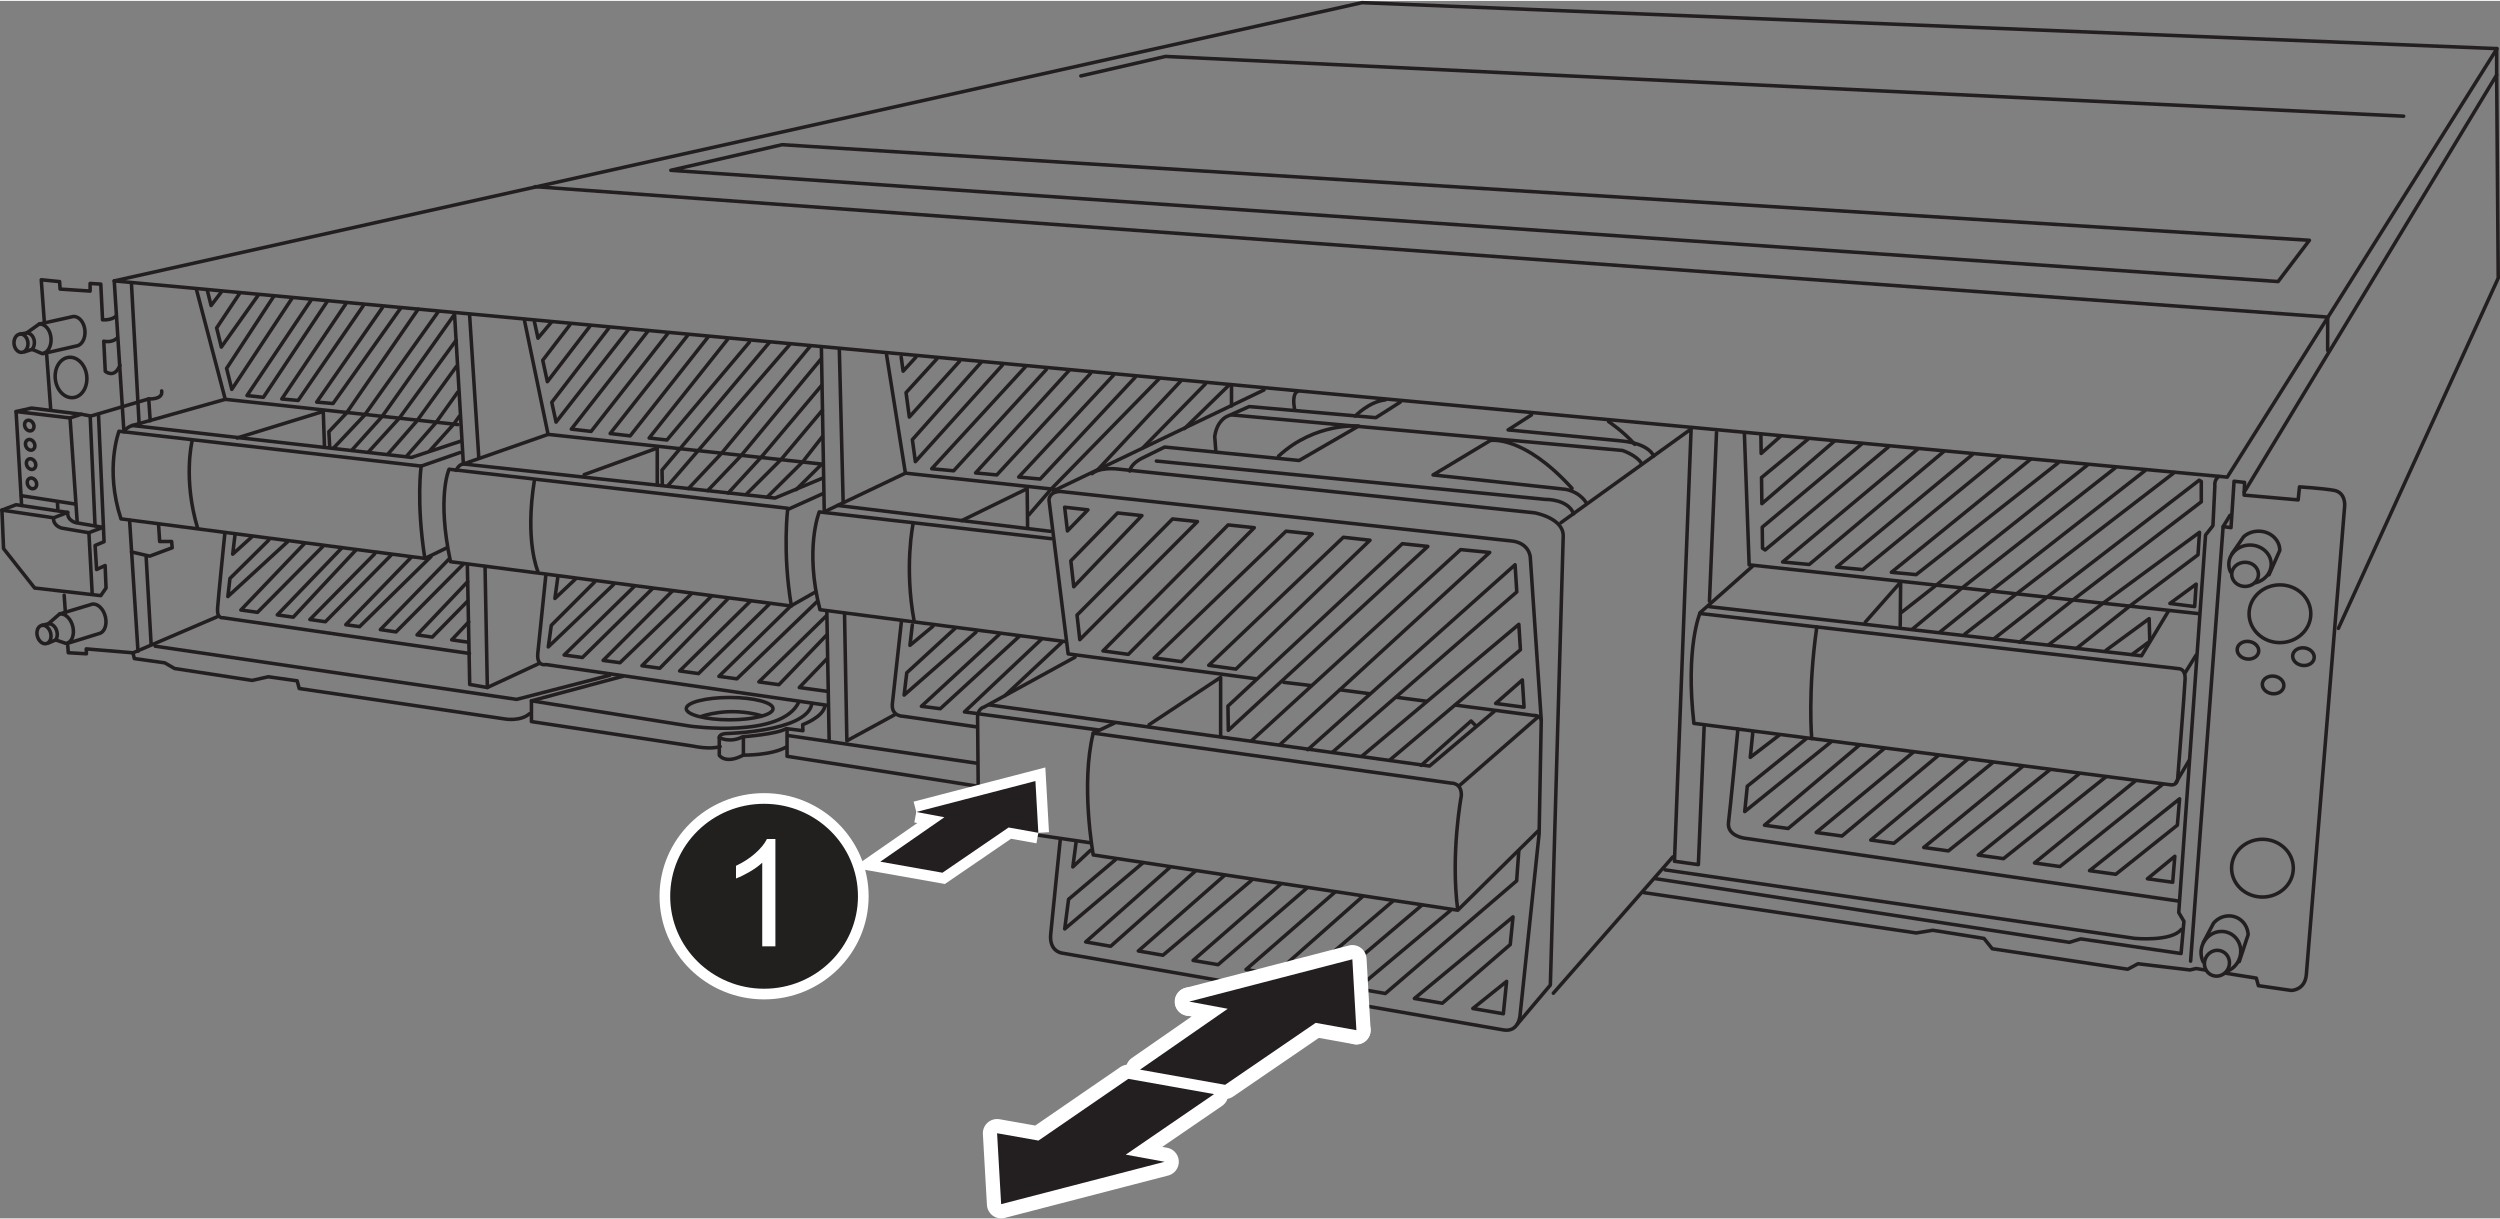<?xml version="1.0" encoding="UTF-8"?><svg id="a" xmlns="http://www.w3.org/2000/svg" width="4.88in" height="2.38in" viewBox="0 0 351.5 171.18"><rect x="0" y="0" width="351.5" height="171.18" fill="#808080" stroke="none"/><polygon points="16.06 39.37 313.15 66.96 351.08 6.71 191.49 .25 16.06 39.37" fill="none" stroke="#231f20" stroke-linecap="round" stroke-linejoin="round" stroke-width=".5"/><polyline points="309.11 86.15 245.93 79.29 245.26 60.81" fill="none" stroke="#231f20" stroke-linecap="round" stroke-linejoin="round" stroke-width=".5"/><polyline points="148.36 68.69 127.3 66.4 124.65 49.76" fill="none" stroke="#231f20" stroke-linecap="round" stroke-linejoin="round" stroke-width=".5"/><polyline points="115.67 65.14 77.06 60.95 73.75 44.98" fill="none" stroke="#231f20" stroke-linecap="round" stroke-linejoin="round" stroke-width=".5"/><polyline points="64.38 59.57 31.67 56.02 27.63 40.62" fill="none" stroke="#231f20" stroke-linecap="round" stroke-linejoin="round" stroke-width=".5"/><path d="m63.34,78.85l47.93,6.23c-1.29-7.56-.51-13.74-.51-13.74l-47.62-5.49s-1.75,3.85.2,12.99Z" fill="none" stroke="#231f20" stroke-linecap="round" stroke-linejoin="round" stroke-width=".5"/><path d="m64.67,63.51l-5.45,1.9-42.49-4.9s-2.03,5.32.28,12.32l42.73,5.56,3.09-1.49" fill="none" stroke="#231f20" stroke-linecap="round" stroke-linejoin="round" stroke-width=".5"/><path d="m147.79,75.61l-32.6-3.76s-2.1,5.17.1,13.75l34.41,4.47" fill="none" stroke="#231f20" stroke-linecap="round" stroke-linejoin="round" stroke-width=".5"/><path d="m305.37,110.24l-67.21-8.66c-1.2-10.63.84-15.45.84-15.45l67.46,7.78s.81.09.77,1.38-1.05,14.09-1.05,14.09c0,0-.04.85-.81.85Z" fill="none" stroke="#231f20" stroke-linecap="round" stroke-linejoin="round" stroke-width=".5"/><path d="m254.73,103.73s-.59-6.55.71-15.69" fill="none" stroke="#231f20" stroke-linecap="round" stroke-linejoin="round" stroke-width=".5"/><line x1="239.02" y1="86.03" x2="246.45" y2="79.45" fill="none" stroke="#231f20" stroke-linecap="round" stroke-linejoin="round" stroke-width=".5"/><polyline points="240.33 85.17 301.1 92.08 304.86 85.84" fill="none" stroke="#231f20" stroke-linecap="round" stroke-linejoin="round" stroke-width=".5"/><polyline points="262.26 87.35 267.23 81.72 267.17 87.84" fill="none" stroke="#231f20" stroke-linecap="round" stroke-linejoin="round" stroke-width=".5"/><path d="m232.66,123.4l58.29,8.97,1.59-.49,14.12,2.06.4-4.53-.73-1.23,3.77-53.08,1.04-1.32.27-5.59s-.14-.81.54-1.32" fill="none" stroke="#231f20" stroke-linecap="round" stroke-linejoin="round" stroke-width=".5"/><line x1="307.17" y1="94.57" x2="308.76" y2="92" fill="none" stroke="#231f20" stroke-linecap="round" stroke-linejoin="round" stroke-width=".5"/><line x1="305.94" y1="109.9" x2="307.78" y2="106.82" fill="none" stroke="#231f20" stroke-linecap="round" stroke-linejoin="round" stroke-width=".5"/><path d="m66,91.75l-34.66-5.02s-.85.18-.75-1.31,1.03-10.62,1.03-10.62" fill="none" stroke="#231f20" stroke-linecap="round" stroke-linejoin="round" stroke-width=".5"/><path d="m116.23,99.03l-39.48-5.72s-1.34.37-1.13-1.63,1.13-10.98,1.13-10.98" fill="none" stroke="#231f20" stroke-linecap="round" stroke-linejoin="round" stroke-width=".5"/><path d="m137.19,102.06l-10.14-1.47s-1.78.06-1.58-1.79c.22-2.11,1.28-11.64,1.28-11.64" fill="none" stroke="#231f20" stroke-linecap="round" stroke-linejoin="round" stroke-width=".5"/><path d="m306.14,126.54l-60.9-8.82s-2.45-.32-2.21-2.21,1.32-13.1,1.32-13.1" fill="none" stroke="#231f20" stroke-linecap="round" stroke-linejoin="round" stroke-width=".5"/><path d="m128.39,73.46s-1.29,6.09.15,13.82" fill="none" stroke="#231f20" stroke-linecap="round" stroke-linejoin="round" stroke-width=".5"/><polyline points="127.3 66.4 118.55 70.57 117.77 70.94 115.89 71.84 115.49 48.83" fill="none" stroke="#231f20" stroke-linecap="round" stroke-linejoin="round" stroke-width=".5"/><polyline points="147.66 74.58 135.22 73.07 117.77 70.94" fill="none" stroke="#231f20" stroke-linecap="round" stroke-linejoin="round" stroke-width=".5"/><polyline points="135.22 73.07 144.42 68.58 144.48 74.04" fill="none" stroke="#231f20" stroke-linecap="round" stroke-linejoin="round" stroke-width=".5"/><line x1="110.88" y1="71.45" x2="115.68" y2="69.29" fill="none" stroke="#231f20" stroke-linecap="round" stroke-linejoin="round" stroke-width=".5"/><polyline points="115.56 67.14 108.96 69.9 65.15 65.11 77.06 60.95" fill="none" stroke="#231f20" stroke-linecap="round" stroke-linejoin="round" stroke-width=".5"/><polyline points="82.14 66.61 92.41 62.87 92.41 68.1" fill="none" stroke="#231f20" stroke-linecap="round" stroke-linejoin="round" stroke-width=".5"/><path d="m75.62,80.2s-1.87-4.27-.47-12.87" fill="none" stroke="#231f20" stroke-linecap="round" stroke-linejoin="round" stroke-width=".5"/><path d="m59.22,65.4s-.73,4.92.51,12.98" fill="none" stroke="#231f20" stroke-linecap="round" stroke-linejoin="round" stroke-width=".5"/><polyline points="33.34 61.45 45.45 57.72 45.62 62.7" fill="none" stroke="#231f20" stroke-linecap="round" stroke-linejoin="round" stroke-width=".5"/><polyline points="31.67 56.02 18.6 59.7 57.86 64.19 64.73 61.92" fill="none" stroke="#231f20" stroke-linecap="round" stroke-linejoin="round" stroke-width=".5"/><path d="m26.99,61.98s-1.26,5.29.79,12.14" fill="none" stroke="#231f20" stroke-linecap="round" stroke-linejoin="round" stroke-width=".5"/><path d="m17.42,60.58s.24-.56,1.18-.88" fill="none" stroke="#231f20" stroke-linecap="round" stroke-linejoin="round" stroke-width=".5"/><path d="m64.12,66.01s.39-.86,1.03-.9l-1.24-21.04-10.21,14.4-4.19,4.65" fill="none" stroke="#231f20" stroke-linecap="round" stroke-linejoin="round" stroke-width=".5"/><line x1="148.11" y1="68.9" x2="177.72" y2="54.7" fill="none" stroke="#231f20" stroke-linecap="round" stroke-linejoin="round" stroke-width=".5"/><line x1="180.5" y1="95.81" x2="184.39" y2="96.27" fill="none" stroke="#231f20" stroke-linecap="round" stroke-linejoin="round" stroke-width=".5"/><path d="m204.63,99.01l11.01,1.46s.85-.07,1.06.63l-1.55-22.97c-.35-2.04-2.54-2.18-2.54-2.18l-63.48-6.97c-1.7,0-1.64,1.23-1.64,1.23l2.69,21.6,26.5,3.51" fill="none" stroke="#231f20" stroke-linecap="round" stroke-linejoin="round" stroke-width=".5"/><line x1="196.31" y1="97.91" x2="200.49" y2="98.46" fill="none" stroke="#231f20" stroke-linecap="round" stroke-linejoin="round" stroke-width=".5"/><line x1="188.39" y1="96.86" x2="192.5" y2="97.4" fill="none" stroke="#231f20" stroke-linecap="round" stroke-linejoin="round" stroke-width=".5"/><path d="m153.55,66.47s.87-.95,3.78-.63,58.44,6.14,58.44,6.14c0,0,4.02.71,4.02,3.23l-1.81,63.16-4.65,5.51" fill="none" stroke="#231f20" stroke-linecap="round" stroke-linejoin="round" stroke-width=".5"/><path d="m216.7,101.1l-.3,16.01-2.68,25.52s-.16,2.44-2.36,2.05l-61.98-10.79s-1.89-.16-1.65-2.68,1.34-13.23,1.34-13.23" fill="none" stroke="#231f20" stroke-linecap="round" stroke-linejoin="round" stroke-width=".5"/><path d="m151.15,92.27l-12.79,7.02s-.91.18-.91,1.45.12,14,.12,14c0,0,0,1.33,1.64,1.58,2.54.38,14.18,2.06,14.18,2.06" fill="none" stroke="#231f20" stroke-linecap="round" stroke-linejoin="round" stroke-width=".5"/><polyline points="210.08 99.91 200.99 107.58 139.12 98.99" fill="none" stroke="#231f20" stroke-linecap="round" stroke-linejoin="round" stroke-width=".5"/><line x1="205.12" y1="110.39" x2="216.23" y2="100.69" fill="none" stroke="#231f20" stroke-linecap="round" stroke-linejoin="round" stroke-width=".5"/><polyline points="161.56 101.77 171.62 95.11 171.62 103.35" fill="none" stroke="#231f20" stroke-linecap="round" stroke-linejoin="round" stroke-width=".5"/><path d="m204.96,127.85l-51.25-7.77s-1.8-9.92,0-17.13l50.31,7.03s1.53-.09,1.44,1.8c0,0-1.53,8.15-.5,16.07l11.29-11.13" fill="none" stroke="#231f20" stroke-linecap="round" stroke-linejoin="round" stroke-width=".5"/><line x1="153.7" y1="102.95" x2="156.68" y2="101.54" fill="none" stroke="#231f20" stroke-linecap="round" stroke-linejoin="round" stroke-width=".5"/><line x1="137.81" y1="100.27" x2="154.51" y2="102.52" fill="none" stroke="#231f20" stroke-linecap="round" stroke-linejoin="round" stroke-width=".5"/><line x1="240.35" y1="84.4" x2="241.34" y2="60.7" fill="none" stroke="#231f20" stroke-linecap="round" stroke-linejoin="round" stroke-width=".5"/><polyline points="219.47 73.36 237.77 60.19 235.43 120.97 238.79 121.44 239.6 102.1" fill="none" stroke="#231f20" stroke-linecap="round" stroke-linejoin="round" stroke-width=".5"/><line x1="218.4" y1="139.52" x2="235.2" y2="120.36" fill="none" stroke="#231f20" stroke-linecap="round" stroke-linejoin="round" stroke-width=".5"/><path d="m234.11,122.18l66.02,9.63s5.15.49,6.56-1.25" fill="none" stroke="#231f20" stroke-linecap="round" stroke-linejoin="round" stroke-width=".5"/><path d="m312.85,136.7l4.39.7.29,1.06,4.62.67s1.92,0,2.12-2.21,5.39-65.9,5.39-65.9c0,0,.19-1.92-1.54-2.21s-4.81-.48-4.81-.48l-.19,1.83-7.6-.67.07-1.79-1.48-.16-.43,6.52-1.1-.14" fill="none" stroke="#231f20" stroke-linecap="round" stroke-linejoin="round" stroke-width=".5"/><polyline points="231.14 125.38 269.43 131.05 271.74 130.67 278.95 131.82 280.11 133.27 299.16 136.15 300.6 135.38 307.91 136.25 308.78 136.05 310.06 136.26" fill="none" stroke="#231f20" stroke-linecap="round" stroke-linejoin="round" stroke-width=".5"/><polyline points="328.78 88.22 351.25 38.98 351.03 10.42" fill="none" stroke="#231f20" stroke-linecap="round" stroke-linejoin="round" stroke-width=".5"/><polyline points="75.24 26.12 327.27 44.46 327.27 49.14" fill="none" stroke="#231f20" stroke-linecap="round" stroke-linejoin="round" stroke-width=".5"/><polyline points="315.54 69.06 351.03 10.42 351.03 6.71" fill="none" stroke="#231f20" stroke-linecap="round" stroke-linejoin="round" stroke-width=".5"/><polyline points="308 135.01 312.57 73.92 313.54 72.33" fill="none" stroke="#231f20" stroke-linecap="round" stroke-linejoin="round" stroke-width=".5"/><path d="m170.95,63.37l-.16-2.11c.31-2.27,1.71-2.83,1.71-2.83l3.13-1.39,17.81,1.56,3.44-2.19" fill="none" stroke="#231f20" stroke-linecap="round" stroke-linejoin="round" stroke-width=".5"/><path d="m158.84,66.1s.08-1.02,1.87-1.87l3.04-1.5,18.91,1.89,8.36-4.84s-6.09-.55-11.25,4.22" fill="none" stroke="#231f20" stroke-linecap="round" stroke-linejoin="round" stroke-width=".5"/><path d="m182.43,54.93s-.86.16-.39,2.58" fill="none" stroke="#231f20" stroke-linecap="round" stroke-linejoin="round" stroke-width=".5"/><path d="m190.55,58.37s1.95-2.03,4.22-2.27" fill="none" stroke="#231f20" stroke-linecap="round" stroke-linejoin="round" stroke-width=".5"/><path d="m162.59,64.7l54.68,5.39s3.2-.08,3.98,2.03" fill="none" stroke="#231f20" stroke-linecap="round" stroke-linejoin="round" stroke-width=".5"/><path d="m223.05,70.63s-.7-1.48-2.89-1.95l-18.67-2.03,8.05-4.84s4.61-.86,11.48,6.72" fill="none" stroke="#231f20" stroke-linecap="round" stroke-linejoin="round" stroke-width=".5"/><path d="m232.5,63.99s-.55-1.72-4.45-2.11l-16.01-1.56,3.28-2.11" fill="none" stroke="#231f20" stroke-linecap="round" stroke-linejoin="round" stroke-width=".5"/><path d="m226.17,59.15s2.11,1.41,3.67,3.2" fill="none" stroke="#231f20" stroke-linecap="round" stroke-linejoin="round" stroke-width=".5"/><path d="m173.13,58.21l54.99,5s2.03.7,2.66,1.8" fill="none" stroke="#231f20" stroke-linecap="round" stroke-linejoin="round" stroke-width=".5"/><polygon points="160.55 72.37 157.13 72 150.56 78.73 150.97 82.37 160.55 72.37" fill="none" stroke="#231f20" stroke-linecap="round" stroke-linejoin="round" stroke-width=".5"/><polygon points="152.96 71.56 149.69 71.19 150.08 74.52 152.96 71.56" fill="none" stroke="#231f20" stroke-linecap="round" stroke-linejoin="round" stroke-width=".5"/><polygon points="168.36 73.21 164.86 72.84 151.43 86.36 151.82 89.81 168.36 73.21" fill="none" stroke="#231f20" stroke-linecap="round" stroke-linejoin="round" stroke-width=".5"/><polyline points="175.95 104.03 205.37 77.15 209.45 77.55 179.93 104.6" fill="none" stroke="#231f20" stroke-linecap="round" stroke-linejoin="round" stroke-width=".5"/><polygon points="172.65 99.15 197.17 76.32 200.75 76.7 172.7 102.56 172.65 99.15" fill="none" stroke="#231f20" stroke-linecap="round" stroke-linejoin="round" stroke-width=".5"/><polygon points="192.62 75.83 188.87 75.42 169.95 93.42 173.77 93.95 192.62 75.83" fill="none" stroke="#231f20" stroke-linecap="round" stroke-linejoin="round" stroke-width=".5"/><polygon points="184.49 74.95 180.82 74.56 162.28 92.38 166.12 92.9 184.49 74.95" fill="none" stroke="#231f20" stroke-linecap="round" stroke-linejoin="round" stroke-width=".5"/><polygon points="158.64 91.88 155.08 91.39 172.68 73.68 176.35 74.07 158.64 91.88" fill="none" stroke="#231f20" stroke-linecap="round" stroke-linejoin="round" stroke-width=".5"/><polyline points="183.87 105.28 213.02 79.28 213.26 83.1 187.33 105.65" fill="none" stroke="#231f20" stroke-linecap="round" stroke-linejoin="round" stroke-width=".5"/><polyline points="191.57 106.12 213.55 87.66 213.77 91.23 195.45 106.7" fill="none" stroke="#231f20" stroke-linecap="round" stroke-linejoin="round" stroke-width=".5"/><polygon points="214.04 95.48 214.28 99.31 210.29 98.78 214.04 95.48" fill="none" stroke="#231f20" stroke-linecap="round" stroke-linejoin="round" stroke-width=".5"/><polyline points="199.81 107.49 206.83 101.25 207.46 101.88" fill="none" stroke="#231f20" stroke-linecap="round" stroke-linejoin="round" stroke-width=".5"/><polygon points="212.34 132.68 212.73 128.79 198.87 140.26 202.79 140.93 212.34 132.68" fill="none" stroke="#231f20" stroke-linecap="round" stroke-linejoin="round" stroke-width=".5"/><polygon points="211.83 137.86 211.37 142.41 207.08 141.67 211.83 137.86" fill="none" stroke="#231f20" stroke-linecap="round" stroke-linejoin="round" stroke-width=".5"/><polyline points="199.92 127.14 186.88 138.2 183 137.53 195.87 126.55" fill="none" stroke="#231f20" stroke-linecap="round" stroke-linejoin="round" stroke-width=".5"/><polyline points="191.62 125.89 179.19 136.88 175.19 136.19 187.72 125.29" fill="none" stroke="#231f20" stroke-linecap="round" stroke-linejoin="round" stroke-width=".5"/><polyline points="183.69 124.79 171.26 135.51 167.75 134.91 180.12 124.14" fill="none" stroke="#231f20" stroke-linecap="round" stroke-linejoin="round" stroke-width=".5"/><polyline points="175.94 123.67 163.51 134.18 160.05 133.58 172.11 123.01" fill="none" stroke="#231f20" stroke-linecap="round" stroke-linejoin="round" stroke-width=".5"/><polyline points="168.07 122.35 156.16 132.92 152.65 132.31 164.43 121.89" fill="none" stroke="#231f20" stroke-linecap="round" stroke-linejoin="round" stroke-width=".5"/><polyline points="160.73 121.16 149.7 130.48 150.24 126.32 156.82 120.76" fill="none" stroke="#231f20" stroke-linecap="round" stroke-linejoin="round" stroke-width=".5"/><polyline points="151.29 118.36 150.84 121.76 153.31 119.44" fill="none" stroke="#231f20" stroke-linecap="round" stroke-linejoin="round" stroke-width=".5"/><polyline points="213.54 119.56 213.24 123.72 194.78 139.56 190.81 138.87 203.93 127.89" fill="none" stroke="#231f20" stroke-linecap="round" stroke-linejoin="round" stroke-width=".5"/><line x1="20.54" y1="78.07" x2="21.25" y2="90.49" fill="none" stroke="#231f20" stroke-linecap="round" stroke-linejoin="round" stroke-width=".5"/><line x1="18.49" y1="39.89" x2="19.55" y2="59.31" fill="none" stroke="#231f20" stroke-linecap="round" stroke-linejoin="round" stroke-width=".5"/><path d="m30.52,86.6l-11.83,5.07.2.8,4.27.6,1.39.8,10.9,1.67,2.28-.51,4.05.57.29,1.08,28.91,4.28s2.17.4,3.48-.74" fill="none" stroke="#231f20" stroke-linecap="round" stroke-linejoin="round" stroke-width=".5"/><path d="m87.57,94.96l-12.85,3.45v2.92l22.73,3.45s2.4.53,3.8.06" fill="none" stroke="#231f20" stroke-linecap="round" stroke-linejoin="round" stroke-width=".5"/><path d="m74.72,98.41l22.32,3.56s12.91,1.81,15.31-3.45" fill="none" stroke="#231f20" stroke-linecap="round" stroke-linejoin="round" stroke-width=".5"/><path d="m114.13,98.92c-.87,3.86-12,4.09-12,4.09,0,0-1,.01-1,.57" fill="none" stroke="#231f20" stroke-linecap="round" stroke-linejoin="round" stroke-width=".5"/><path d="m110.57,104.9c-2.19,1.23-6.05,1.14-6.05,1.14-2.54,1.35-3.39.03-3.39.03v-2.49s1.49.82,3.31-.12c0,0,4.71-.32,6.11-1.14l2.34.29-.03-.85s2.9-1.05,3.13-2.66" fill="none" stroke="#231f20" stroke-linecap="round" stroke-linejoin="round" stroke-width=".5"/><line x1="104.52" y1="106.04" x2="104.52" y2="103.67" fill="none" stroke="#231f20" stroke-linecap="round" stroke-linejoin="round" stroke-width=".5"/><ellipse cx="102.59" cy="99.51" rx="6.1" ry="1.57" fill="none" stroke="#231f20" stroke-linecap="round" stroke-linejoin="round" stroke-width=".5"/><path d="m98.63,100.6s3.82-1.43,8.45-.09" fill="none" stroke="#231f20" stroke-linecap="round" stroke-linejoin="round" stroke-width=".5"/><polyline points="110.66 102.63 110.66 106.21 137.42 110.41" fill="none" stroke="#231f20" stroke-linecap="round" stroke-linejoin="round" stroke-width=".5"/><line x1="110.85" y1="103.3" x2="137.38" y2="107.19" fill="none" stroke="#231f20" stroke-linecap="round" stroke-linejoin="round" stroke-width=".5"/><line x1="125.75" y1="100.39" x2="119.18" y2="103.97" fill="none" stroke="#231f20" stroke-linecap="round" stroke-linejoin="round" stroke-width=".5"/><line x1="116.25" y1="85.76" x2="116.58" y2="104.03" fill="none" stroke="#231f20" stroke-linecap="round" stroke-linejoin="round" stroke-width=".5"/><line x1="118.74" y1="86.13" x2="119.07" y2="104.03" fill="none" stroke="#231f20" stroke-linecap="round" stroke-linejoin="round" stroke-width=".5"/><polyline points="65.71 79.3 66.04 96.11 68.52 96.54" fill="none" stroke="#231f20" stroke-linecap="round" stroke-linejoin="round" stroke-width=".5"/><polyline points="68.2 79.65 68.52 96.54 75.71 93.2" fill="none" stroke="#231f20" stroke-linecap="round" stroke-linejoin="round" stroke-width=".5"/><polyline points="21.82 90.73 72.63 98.21 85.73 94.82" fill="none" stroke="#231f20" stroke-linecap="round" stroke-linejoin="round" stroke-width=".5"/><polyline points="56.32 43.22 46.82 56.61 44.53 56.41 53.77 43.12" fill="none" stroke="#231f20" stroke-linecap="round" stroke-linejoin="round" stroke-width=".5"/><polyline points="48.6 42.63 39.62 55.97 41.92 56.18 51.06 42.89" fill="none" stroke="#231f20" stroke-linecap="round" stroke-linejoin="round" stroke-width=".5"/><polyline points="45.97 42.32 37.03 55.74 34.73 55.49 43.71 42.12" fill="none" stroke="#231f20" stroke-linecap="round" stroke-linejoin="round" stroke-width=".5"/><polyline points="38.45 41.6 31.86 51.67 32.59 54.62 41.09 41.77" fill="none" stroke="#231f20" stroke-linecap="round" stroke-linejoin="round" stroke-width=".5"/><polyline points="33.69 41.13 30.46 45.98 31.12 48.67 36.29 41.4" fill="none" stroke="#231f20" stroke-linecap="round" stroke-linejoin="round" stroke-width=".5"/><polyline points="29.18 40.82 29.68 42.83 31.12 40.93" fill="none" stroke="#231f20" stroke-linecap="round" stroke-linejoin="round" stroke-width=".5"/><polyline points="46.36 62.73 46.24 60.58 48.7 57.97 58.8 43.34" fill="none" stroke="#231f20" stroke-linecap="round" stroke-linejoin="round" stroke-width=".5"/><polyline points="46.89 62.88 51.23 58.28 61.6 43.73" fill="none" stroke="#231f20" stroke-linecap="round" stroke-linejoin="round" stroke-width=".5"/><polyline points="51.88 63.34 56.15 58.66 64.13 47.72" fill="none" stroke="#231f20" stroke-linecap="round" stroke-linejoin="round" stroke-width=".5"/><polyline points="54.57 63.69 58.6 59.08 64.17 51.4" fill="none" stroke="#231f20" stroke-linecap="round" stroke-linejoin="round" stroke-width=".5"/><polyline points="57.18 64 61.29 59.31 64.36 55.01" fill="none" stroke="#231f20" stroke-linecap="round" stroke-linejoin="round" stroke-width=".5"/><polyline points="60.41 63.27 63.79 59.51 64.59 58.39" fill="none" stroke="#231f20" stroke-linecap="round" stroke-linejoin="round" stroke-width=".5"/><line x1="67.32" y1="64.26" x2="66.03" y2="44.21" fill="none" stroke="#231f20" stroke-linecap="round" stroke-linejoin="round" stroke-width=".5"/><line x1="118.01" y1="49.04" x2="118.55" y2="70.57" fill="none" stroke="#231f20" stroke-linecap="round" stroke-linejoin="round" stroke-width=".5"/><polyline points="65.7 90.15 63.51 89.84 65.9 87.32" fill="none" stroke="#231f20" stroke-linecap="round" stroke-linejoin="round" stroke-width=".5"/><polyline points="65.75 81.66 58.64 89.14 60.78 89.45 65.75 84.39" fill="none" stroke="#231f20" stroke-linecap="round" stroke-linejoin="round" stroke-width=".5"/><polyline points="63.17 78.44 53.48 88.4 55.68 88.72 65.21 79.13" fill="none" stroke="#231f20" stroke-linecap="round" stroke-linejoin="round" stroke-width=".5"/><polyline points="57.76 78.29 48.62 87.71 50.56 87.98 60.59 78.14" fill="none" stroke="#231f20" stroke-linecap="round" stroke-linejoin="round" stroke-width=".5"/><polyline points="52.69 77.74 43.57 86.98 45.75 87.29 55.03 77.89" fill="none" stroke="#231f20" stroke-linecap="round" stroke-linejoin="round" stroke-width=".5"/><polyline points="47.98 77 38.99 86.33 41.23 86.65 50.06 77.19" fill="none" stroke="#231f20" stroke-linecap="round" stroke-linejoin="round" stroke-width=".5"/><polyline points="42.81 76.3 33.87 85.64 36.2 85.97 45.44 76.65" fill="none" stroke="#231f20" stroke-linecap="round" stroke-linejoin="round" stroke-width=".5"/><polyline points="37.8 75.8 32.33 81.21 32.04 83.75 40.43 76.05" fill="none" stroke="#231f20" stroke-linecap="round" stroke-linejoin="round" stroke-width=".5"/><polyline points="33.03 75.16 32.72 77.79 35.41 75.36" fill="none" stroke="#231f20" stroke-linecap="round" stroke-linejoin="round" stroke-width=".5"/><polyline points="105.36 47.99 93.77 61.74 91.27 61.46 102.32 47.57" fill="none" stroke="#231f20" stroke-linecap="round" stroke-linejoin="round" stroke-width=".5"/><polyline points="96.72 46.98 85.79 60.83 88.6 61.16 99.54 47.28" fill="none" stroke="#231f20" stroke-linecap="round" stroke-linejoin="round" stroke-width=".5"/><polyline points="91.08 46.46 80.33 60.21 83.11 60.53 93.9 46.76" fill="none" stroke="#231f20" stroke-linecap="round" stroke-linejoin="round" stroke-width=".5"/><polyline points="85.59 46.02 77.58 56.44 78.18 59.22 88.34 46.24" fill="none" stroke="#231f20" stroke-linecap="round" stroke-linejoin="round" stroke-width=".5"/><polyline points="80.14 45.53 76.31 50.53 76.96 53.54 82.96 45.72" fill="none" stroke="#231f20" stroke-linecap="round" stroke-linejoin="round" stroke-width=".5"/><polyline points="75.14 45.12 75.64 47.42 77.54 45.16" fill="none" stroke="#231f20" stroke-linecap="round" stroke-linejoin="round" stroke-width=".5"/><polyline points="116.32 97.08 112.38 96.54 116.29 92.48" fill="none" stroke="#231f20" stroke-linecap="round" stroke-linejoin="round" stroke-width=".5"/><polyline points="116.13 86.52 106.7 95.75 109.52 96.14 116.21 89.18" fill="none" stroke="#231f20" stroke-linecap="round" stroke-linejoin="round" stroke-width=".5"/><polyline points="114.66 83.1 111.18 85.08 101.08 94.97 103.6 95.32 114.88 84.46" fill="none" stroke="#231f20" stroke-linecap="round" stroke-linejoin="round" stroke-width=".5"/><polyline points="105.49 84.42 95.56 94.21 98.21 94.58 108.15 84.83" fill="none" stroke="#231f20" stroke-linecap="round" stroke-linejoin="round" stroke-width=".5"/><polyline points="100.02 83.7 90.26 93.48 92.77 93.83 102.31 84.1" fill="none" stroke="#231f20" stroke-linecap="round" stroke-linejoin="round" stroke-width=".5"/><polyline points="94.54 82.97 84.8 92.73 87.17 93.05 97.16 83.42" fill="none" stroke="#231f20" stroke-linecap="round" stroke-linejoin="round" stroke-width=".5"/><polyline points="89.14 82.37 79.32 91.97 81.89 92.32 91.72 82.65" fill="none" stroke="#231f20" stroke-linecap="round" stroke-linejoin="round" stroke-width=".5"/><polyline points="83.62 81.69 77.51 87.8 77.09 90.83 86.28 82.05" fill="none" stroke="#231f20" stroke-linecap="round" stroke-linejoin="round" stroke-width=".5"/><polyline points="78.42 81.09 78.02 84.02 80.92 81.28" fill="none" stroke="#231f20" stroke-linecap="round" stroke-linejoin="round" stroke-width=".5"/><polyline points="108.18 48.02 93.08 65.97 93.12 67.94" fill="none" stroke="#231f20" stroke-linecap="round" stroke-linejoin="round" stroke-width=".5"/><line x1="93.94" y1="68.12" x2="111.04" y2="48.32" fill="none" stroke="#231f20" stroke-linecap="round" stroke-linejoin="round" stroke-width=".5"/><polyline points="96.79 68.57 101.43 63.63 113.93 48.54" fill="none" stroke="#231f20" stroke-linecap="round" stroke-linejoin="round" stroke-width=".5"/><polyline points="99.5 68.86 104.17 63.97 115.41 50.39" fill="none" stroke="#231f20" stroke-linecap="round" stroke-linejoin="round" stroke-width=".5"/><polyline points="102.39 69.2 107.03 64.15 115.49 54.1" fill="none" stroke="#231f20" stroke-linecap="round" stroke-linejoin="round" stroke-width=".5"/><polyline points="104.92 69.38 109.81 64.49 115.63 57.55" fill="none" stroke="#231f20" stroke-linecap="round" stroke-linejoin="round" stroke-width=".5"/><polyline points="107.85 69.79 112.85 64.82 115.63 61.26" fill="none" stroke="#231f20" stroke-linecap="round" stroke-linejoin="round" stroke-width=".5"/><line x1="111.93" y1="68.72" x2="115.37" y2="65.3" fill="none" stroke="#231f20" stroke-linecap="round" stroke-linejoin="round" stroke-width=".5"/><polyline points="159.61 52.92 146.25 67.23 143.23 66.95 156.55 52.64" fill="none" stroke="#231f20" stroke-linecap="round" stroke-linejoin="round" stroke-width=".5"/><polyline points="150.28 52 137.17 66.37 140.15 66.65 153.32 52.39" fill="none" stroke="#231f20" stroke-linecap="round" stroke-linejoin="round" stroke-width=".5"/><polyline points="144.16 51.46 131 65.78 134.08 66.07 147.1 51.85" fill="none" stroke="#231f20" stroke-linecap="round" stroke-linejoin="round" stroke-width=".5"/><polyline points="137.94 50.83 128.28 61.69 128.7 64.78 140.93 51.22" fill="none" stroke="#231f20" stroke-linecap="round" stroke-linejoin="round" stroke-width=".5"/><polyline points="131.72 50.34 127.39 55.08 127.85 58.51 134.91 50.68" fill="none" stroke="#231f20" stroke-linecap="round" stroke-linejoin="round" stroke-width=".5"/><polyline points="126.7 50.05 126.98 52.06 128.78 50.09" fill="none" stroke="#231f20" stroke-linecap="round" stroke-linejoin="round" stroke-width=".5"/><polyline points="144.65 72.27 147.83 68.6 162.97 53.13" fill="none" stroke="#231f20" stroke-linecap="round" stroke-linejoin="round" stroke-width=".5"/><line x1="154.4" y1="65.86" x2="166" y2="53.47" fill="none" stroke="#231f20" stroke-linecap="round" stroke-linejoin="round" stroke-width=".5"/><line x1="160.71" y1="62.82" x2="169.48" y2="53.86" fill="none" stroke="#231f20" stroke-linecap="round" stroke-linejoin="round" stroke-width=".5"/><line x1="166.54" y1="60.13" x2="172.71" y2="54.11" fill="none" stroke="#231f20" stroke-linecap="round" stroke-linejoin="round" stroke-width=".5"/><line x1="173.15" y1="56.95" x2="173.15" y2="54.16" fill="none" stroke="#231f20" stroke-linecap="round" stroke-linejoin="round" stroke-width=".5"/><polyline points="137.23 100.18 135.6 99.97 146.36 89.82" fill="none" stroke="#231f20" stroke-linecap="round" stroke-linejoin="round" stroke-width=".5"/><polyline points="140.48 89.09 129.55 99.18 132.2 99.52 143.28 89.37" fill="none" stroke="#231f20" stroke-linecap="round" stroke-linejoin="round" stroke-width=".5"/><polyline points="134.26 88.25 127.49 94.47 127.12 97.6 137.23 88.76" fill="none" stroke="#231f20" stroke-linecap="round" stroke-linejoin="round" stroke-width=".5"/><polyline points="128.27 87.75 127.94 90.61 131.18 87.92" fill="none" stroke="#231f20" stroke-linecap="round" stroke-linejoin="round" stroke-width=".5"/><line x1="141.32" y1="97.66" x2="149.27" y2="90.21" fill="none" stroke="#231f20" stroke-linecap="round" stroke-linejoin="round" stroke-width=".5"/><polyline points="289.37 64.96 269.41 80.67 265.93 80.34 285.5 64.45" fill="none" stroke="#231f20" stroke-linecap="round" stroke-linejoin="round" stroke-width=".5"/><polyline points="277.3 63.81 258.22 79.61 261.9 79.96 281.25 64.13" fill="none" stroke="#231f20" stroke-linecap="round" stroke-linejoin="round" stroke-width=".5"/><polyline points="269.63 63.02 250.64 78.89 254.38 79.24 273.27 63.38" fill="none" stroke="#231f20" stroke-linecap="round" stroke-linejoin="round" stroke-width=".5"/><polyline points="261.75 62.31 247.77 74 247.81 76.95 248.18 77.2 265.53 62.7" fill="none" stroke="#231f20" stroke-linecap="round" stroke-linejoin="round" stroke-width=".5"/><polyline points="254.2 61.63 247.67 67.02 247.72 70.69 257.94 61.88" fill="none" stroke="#231f20" stroke-linecap="round" stroke-linejoin="round" stroke-width=".5"/><polyline points="247.58 61.01 247.62 63.63 250.31 61.24" fill="none" stroke="#231f20" stroke-linecap="round" stroke-linejoin="round" stroke-width=".5"/><polyline points="267.37 85.96 272.26 82.13 293.51 65.25" fill="none" stroke="#231f20" stroke-linecap="round" stroke-linejoin="round" stroke-width=".5"/><polyline points="268.85 88.36 275.75 82.63 297.38 65.68" fill="none" stroke="#231f20" stroke-linecap="round" stroke-linejoin="round" stroke-width=".5"/><polyline points="272.76 88.74 279.87 83.01 301.59 66.05" fill="none" stroke="#231f20" stroke-linecap="round" stroke-linejoin="round" stroke-width=".5"/><polyline points="276.25 89.03 283.49 83.39 305.71 66.31" fill="none" stroke="#231f20" stroke-linecap="round" stroke-linejoin="round" stroke-width=".5"/><polyline points="280.38 89.66 287.91 83.77 309.2 67.4 309.5 67.57 309.5 70.43 291.45 84.23 283.95 90.17" fill="none" stroke="#231f20" stroke-linecap="round" stroke-linejoin="round" stroke-width=".5"/><polyline points="296.12 91.3 302.17 86.86 302.26 90.04 299.78 91.89" fill="none" stroke="#231f20" stroke-linecap="round" stroke-linejoin="round" stroke-width=".5"/><polygon points="308.57 85.16 308.78 82.01 305.09 84.72 308.57 85.16" fill="none" stroke="#231f20" stroke-linecap="round" stroke-linejoin="round" stroke-width=".5"/><polyline points="291.95 91.05 299.4 85.12 309.04 77.88 309.25 74.72 295.74 84.65 288.08 90.5" fill="none" stroke="#231f20" stroke-linecap="round" stroke-linejoin="round" stroke-width=".5"/><polyline points="246.44 102.88 246.09 106.36 250.18 103.22" fill="none" stroke="#231f20" stroke-linecap="round" stroke-linejoin="round" stroke-width=".5"/><polyline points="253.97 103.73 245.67 110.42 245.31 113.98 257.51 104.14" fill="none" stroke="#231f20" stroke-linecap="round" stroke-linejoin="round" stroke-width=".5"/><polyline points="261.42 104.65 248.09 115.9 251.41 116.36 264.92 105.12" fill="none" stroke="#231f20" stroke-linecap="round" stroke-linejoin="round" stroke-width=".5"/><polyline points="268.97 105.67 255.36 116.92 258.98 117.42 272.51 106.11" fill="none" stroke="#231f20" stroke-linecap="round" stroke-linejoin="round" stroke-width=".5"/><polyline points="276.64 106.65 263.03 117.99 266.28 118.44 280.18 107.09" fill="none" stroke="#231f20" stroke-linecap="round" stroke-linejoin="round" stroke-width=".5"/><polyline points="284.38 107.64 270.48 119.03 273.94 119.51 288.21 108.11" fill="none" stroke="#231f20" stroke-linecap="round" stroke-linejoin="round" stroke-width=".5"/><polyline points="292.3 108.7 278.14 120.1 281.69 120.6 296.09 109.1" fill="none" stroke="#231f20" stroke-linecap="round" stroke-linejoin="round" stroke-width=".5"/><polyline points="300.18 109.72 286.05 121.21 289.63 121.71 304.05 110.16" fill="none" stroke="#231f20" stroke-linecap="round" stroke-linejoin="round" stroke-width=".5"/><polygon points="306.14 115.89 306.45 112.19 293.79 122.29 297.48 122.8 306.14 115.89" fill="none" stroke="#231f20" stroke-linecap="round" stroke-linejoin="round" stroke-width=".5"/><polygon points="305.78 120.27 305.48 123.92 301.93 123.43 305.78 120.27" fill="none" stroke="#231f20" stroke-linecap="round" stroke-linejoin="round" stroke-width=".5"/><polygon points="324.7 33.66 320.3 39.46 94.32 23.82 109.96 20.22 324.7 33.66" fill="none" stroke="#231f20" stroke-linecap="round" stroke-linejoin="round" stroke-width=".5"/><polyline points="337.95 16.21 163.87 7.81 151.97 10.55" fill="none" stroke="#231f20" stroke-linecap="round" stroke-linejoin="round" stroke-width=".5"/><path d="m16.86,51.24c-.78,1.95-2.06.84-2.06.84l-.21-4.23s1.16.28,1.88-.45" fill="none" stroke="#231f20" stroke-linecap="round" stroke-linejoin="round" stroke-width=".5"/><path d="m6.23,45.1l-.43-5.89,2.58.26.07,1.05,4.22.28v-1.07s1.5.09,1.5.09l.25,5.02s1.31.11,1.93-.56" fill="none" stroke="#231f20" stroke-linecap="round" stroke-linejoin="round" stroke-width=".5"/><line x1="7.12" y1="57.31" x2="6.57" y2="49.83" fill="none" stroke="#231f20" stroke-linecap="round" stroke-linejoin="round" stroke-width=".5"/><line x1="8.13" y1="71.38" x2="8.07" y2="70.52" fill="none" stroke="#231f20" stroke-linecap="round" stroke-linejoin="round" stroke-width=".5"/><line x1="9.2" y1="86.06" x2="9.02" y2="83.57" fill="none" stroke="#231f20" stroke-linecap="round" stroke-linejoin="round" stroke-width=".5"/><polyline points="18.69 91.66 12.13 91.11 12.15 91.8 9.6 91.65 9.53 90.68" fill="none" stroke="#231f20" stroke-linecap="round" stroke-linejoin="round" stroke-width=".5"/><polygon points="2.26 57.74 9.85 58.64 11.43 58.12 4.43 57.25 2.26 57.74" fill="none" stroke="#231f20" stroke-linecap="round" stroke-linejoin="round" stroke-width=".5"/><line x1="3.04" y1="70.94" x2="2.26" y2="57.74" fill="none" stroke="#231f20" stroke-linecap="round" stroke-linejoin="round" stroke-width=".5"/><line x1="9.85" y1="58.64" x2="10.85" y2="73.19" fill="none" stroke="#231f20" stroke-linecap="round" stroke-linejoin="round" stroke-width=".5"/><path d="m11.43,58.12l1.35.25,8.13-2.41s2.03.16,1.82-1.12" fill="none" stroke="#231f20" stroke-linecap="round" stroke-linejoin="round" stroke-width=".5"/><line x1="21.12" y1="59.03" x2="20.91" y2="55.96" fill="none" stroke="#231f20" stroke-linecap="round" stroke-linejoin="round" stroke-width=".5"/><line x1="2.99" y1="69.57" x2="10.6" y2="70.75" fill="none" stroke="#231f20" stroke-linecap="round" stroke-linejoin="round" stroke-width=".5"/><path d="m13.85,58.16l.69,15.74.09,2.14-1.26.53.21,3.38,1.2-.56.13,3.16-.74,1.07-1.21-.14-8.09-.93-4.37-5.54-.23-5.41,7.26,1.08c-.09,1.16,1.16,1.45,1.16,1.45l3.81.65.47,8.7" fill="none" stroke="#231f20" stroke-linecap="round" stroke-linejoin="round" stroke-width=".5"/><line x1="12.68" y1="58.38" x2="13.36" y2="73.77" fill="none" stroke="#231f20" stroke-linecap="round" stroke-linejoin="round" stroke-width=".5"/><ellipse cx="4.12" cy="59.71" rx=".63" ry=".78" transform="translate(-25.97 7.97) rotate(-26.23)" fill="none" stroke="#231f20" stroke-linecap="round" stroke-linejoin="round" stroke-width=".5"/><ellipse cx="4.24" cy="62.42" rx=".63" ry=".78" transform="translate(-27.15 8.3) rotate(-26.23)" fill="none" stroke="#231f20" stroke-linecap="round" stroke-linejoin="round" stroke-width=".5"/><ellipse cx="4.36" cy="65.13" rx=".63" ry=".78" transform="translate(-28.33 8.63) rotate(-26.23)" fill="none" stroke="#231f20" stroke-linecap="round" stroke-linejoin="round" stroke-width=".5"/><ellipse cx="4.49" cy="67.84" rx=".63" ry=".78" transform="translate(-29.52 8.97) rotate(-26.23)" fill="none" stroke="#231f20" stroke-linecap="round" stroke-linejoin="round" stroke-width=".5"/><line x1="17.4" y1="60.18" x2="16.06" y2="39.37" fill="none" stroke="#231f20" stroke-linecap="round" stroke-linejoin="round" stroke-width=".5"/><line x1="19.4" y1="91.44" x2="18.22" y2="73.01" fill="none" stroke="#231f20" stroke-linecap="round" stroke-linejoin="round" stroke-width=".5"/><ellipse cx="9.98" cy="52.95" rx="2.22" ry="2.85" transform="translate(-6.31 1.59) rotate(-6.93)" fill="none" stroke="#231f20" stroke-linecap="round" stroke-linejoin="round" stroke-width=".5"/><polyline points="18.48 77.48 21.05 78.07 24.21 76.89 24.13 76.01 22.45 76.01 22.3 73.73" fill="none" stroke="#231f20" stroke-linecap="round" stroke-linejoin="round" stroke-width=".5"/><line x1="7.51" y1="72.69" x2="9.51" y2="71.92" fill="none" stroke="#231f20" stroke-linecap="round" stroke-linejoin="round" stroke-width=".5"/><path d="m12.48,74.78l2.01-.76-3.81-.65s-1.25-.28-1.16-1.45l-7.26-1.08-2.01.76" fill="none" stroke="#231f20" stroke-linecap="round" stroke-linejoin="round" stroke-width=".5"/><ellipse cx="320.56" cy="86.17" rx="4.34" ry="4.06" fill="none" stroke="#231f20" stroke-linecap="round" stroke-linejoin="round" stroke-width=".5"/><ellipse cx="318.1" cy="121.94" rx="4.34" ry="4.06" fill="none" stroke="#231f20" stroke-linecap="round" stroke-linejoin="round" stroke-width=".5"/><path d="m313.81,77.74l1.64-2.39c.54-.49,1.29-.79,2.11-.79,1.65,0,2.98,1.21,2.98,2.7l-1.52,3.43" fill="none" stroke="#231f20" stroke-linecap="round" stroke-linejoin="round" stroke-width=".5"/><path d="m313.63,80.32c-.17-.34-.26-.71-.26-1.11,0-1.49,1.34-2.7,2.98-2.7s2.98,1.21,2.98,2.7c0,1.22-.9,2.26-2.14,2.59" fill="none" stroke="#231f20" stroke-linecap="round" stroke-linejoin="round" stroke-width=".5"/><ellipse cx="315.66" cy="80.63" rx="1.88" ry="1.7" fill="none" stroke="#231f20" stroke-linecap="round" stroke-linejoin="round" stroke-width=".5"/><path d="m309.81,132.36l1.41-2.68c.48-.57,1.16-.95,1.94-1.02,1.54-.13,2.85,1.04,2.93,2.63l-1.25,3.78" fill="none" stroke="#231f20" stroke-linecap="round" stroke-linejoin="round" stroke-width=".5"/><path d="m309.77,135.12c-.17-.35-.28-.74-.3-1.16-.08-1.59,1.11-2.98,2.65-3.11s2.85,1.04,2.93,2.63c.06,1.3-.73,2.48-1.87,2.93" fill="none" stroke="#231f20" stroke-linecap="round" stroke-linejoin="round" stroke-width=".5"/><ellipse cx="311.69" cy="135.29" rx="1.83" ry="1.75" transform="translate(62.42 366.2) rotate(-66.27)" fill="none" stroke="#231f20" stroke-linecap="round" stroke-linejoin="round" stroke-width=".5"/><ellipse cx="323.88" cy="92.2" rx="1.24" ry="1.52" transform="translate(186.52 399.67) rotate(-81.82)" fill="none" stroke="#231f20" stroke-linecap="round" stroke-linejoin="round" stroke-width=".5"/><ellipse cx="319.61" cy="96.18" rx="1.24" ry="1.52" transform="translate(178.92 398.85) rotate(-81.82)" fill="none" stroke="#231f20" stroke-linecap="round" stroke-linejoin="round" stroke-width=".5"/><ellipse cx="316.07" cy="91.31" rx="1.24" ry="1.52" transform="translate(180.71 391.16) rotate(-81.82)" fill="none" stroke="#231f20" stroke-linecap="round" stroke-linejoin="round" stroke-width=".5"/><ellipse cx="2.95" cy="48.13" rx=".98" ry="1.29" transform="translate(-4.8 .54) rotate(-5.74)" fill="none" stroke="#231f20" stroke-linecap="round" stroke-linejoin="round" stroke-width=".5"/><path d="m2.82,46.85l.91-.15c.54-.05,1.03.48,1.1,1.19.04.44-.09.85-.32,1.11l-1.05.34" fill="none" stroke="#231f20" stroke-linecap="round" stroke-linejoin="round" stroke-width=".5"/><path d="m3.73,46.7l1.78-1.26c.8-.08,1.55.78,1.66,1.93s-.44,2.14-1.24,2.22l-1.41-.59" fill="none" stroke="#231f20" stroke-linecap="round" stroke-linejoin="round" stroke-width=".5"/><path d="m5.51,45.44l4.77-1.06c.8-.08,1.55.78,1.66,1.93s-.44,2.14-1.24,2.22l-4.6,1.05" fill="none" stroke="#231f20" stroke-linecap="round" stroke-linejoin="round" stroke-width=".5"/><ellipse cx="6.18" cy="89.09" rx=".96" ry="1.32" transform="translate(-23.58 4.89) rotate(-15.5)" fill="none" stroke="#231f20" stroke-linecap="round" stroke-linejoin="round" stroke-width=".5"/><path d="m5.9,87.8l.88-.21c.52-.09,1.08.41,1.23,1.12.1.44.02.86-.18,1.14l-1,.42" fill="none" stroke="#231f20" stroke-linecap="round" stroke-linejoin="round" stroke-width=".5"/><path d="m6.78,87.59l1.6-1.39c.78-.13,1.62.68,1.87,1.83s-.17,2.18-.95,2.32l-1.47-.5" fill="none" stroke="#231f20" stroke-linecap="round" stroke-linejoin="round" stroke-width=".5"/><path d="m8.38,86.2l4.58-1.38c.78-.13,1.62.68,1.87,1.83s-.17,2.18-.95,2.32l-4.41,1.37" fill="none" stroke="#231f20" stroke-linecap="round" stroke-linejoin="round" stroke-width=".5"/><polygon points="170.7 153.71 158.28 162.22 163.74 163.22 140.76 169.18 140.19 159.21 146.01 160.24 158.64 151.56 170.7 153.71" fill="#231f20" stroke-width="0"/><polygon points="140.19 159.21 140.76 169.18 163.74 163.22 158.28 162.22 170.7 153.71 158.64 151.56 146.01 160.24 140.19 159.21" fill="none" stroke="#fff" stroke-linecap="round" stroke-linejoin="round" stroke-width="4"/><polygon points="160.28 150.27 172.62 141.71 167.2 140.7 190.14 134.75 190.71 144.72 184.98 143.69 172.25 152.4 160.28 150.27" fill="#231f20" stroke-width="0"/><polyline points="167.16 140.71 167.2 140.7 172.62 141.71 160.28 150.27 172.25 152.4 184.98 143.69 190.71 144.72" fill="none" stroke="#fff" stroke-linecap="round" stroke-linejoin="round" stroke-width="4"/><polyline points="190.71 144.72 190.14 134.75 167.2 140.7" fill="none" stroke="#fff" stroke-linecap="round" stroke-linejoin="round" stroke-width="4"/><polygon points="170.7 153.71 158.28 162.22 163.74 163.22 140.76 169.18 140.19 159.21 146.01 160.24 158.64 151.56 170.7 153.71" fill="#231f20" stroke-width="0"/><polygon points="160.28 150.27 172.62 141.71 167.2 140.7 190.14 134.75 190.71 144.72 184.98 143.69 172.25 152.4 160.28 150.27" fill="#231f20" stroke-width="0"/><polygon points="123.77 121.03 132.78 114.78 128.83 114.04 145.58 109.69 145.99 116.97 141.81 116.22 132.51 122.58 123.77 121.03" fill="#231f20" stroke-width="0"/><polyline points="128.79 114.04 128.83 114.04 132.78 114.78 123.77 121.03 132.51 122.58 141.81 116.22 145.99 116.97" fill="none" stroke="#fff" stroke-miterlimit="10" stroke-width="3"/><polyline points="145.99 116.97 145.58 109.69 128.83 114.04" fill="none" stroke="#fff" stroke-miterlimit="10" stroke-width="3"/><polygon points="123.77 121.03 132.78 114.78 128.83 114.04 145.58 109.69 145.99 116.97 141.81 116.22 132.51 122.58 123.77 121.03" fill="#231f20" stroke-width="0"/><path d="m121.38,125.89c0,7.59-6.25,13.75-13.95,13.75s-13.95-6.15-13.95-13.75,6.25-13.75,13.95-13.75,13.95,6.16,13.95,13.75" fill="#221f1f" stroke="#fff" stroke-miterlimit="10" stroke-width="1.5"/><path d="m109.02,132.93h-1.85v-11.76c-.44.42-1.03.85-1.75,1.27s-1.37.74-1.94.95v-1.78c1.03-.49,1.93-1.07,2.71-1.76s1.32-1.36,1.64-2.01h1.19v15.09Z" fill="#fff" stroke-width="0"/></svg>